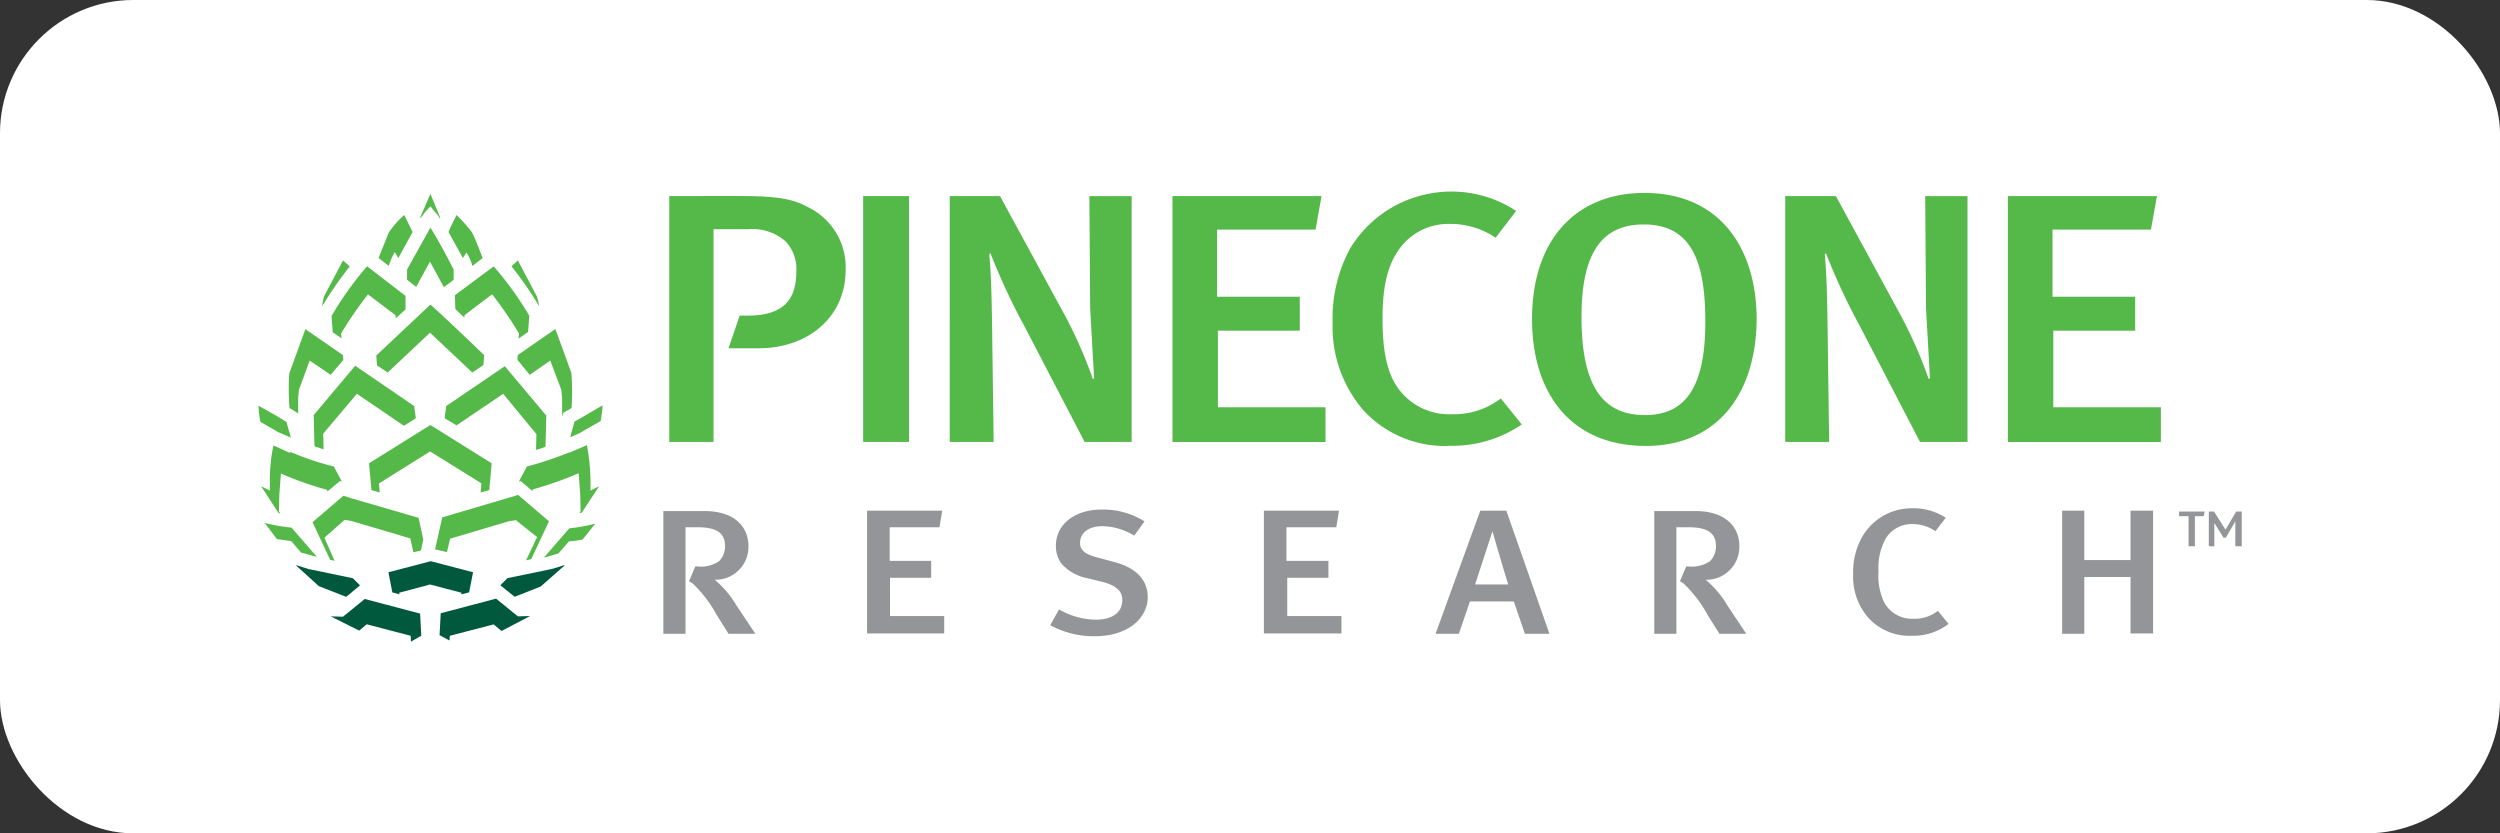 <svg xmlns="http://www.w3.org/2000/svg" width="300" height="100" fill="none" xmlns:v="https://vecta.io/nano"><rect width="100%" height="100%" fill="#333333" stroke="none"/><rect width="300" height="100" rx="16" fill="#fff"/><g clip-path="url(#A)"><g fill="#54b948"><path d="M69.919 64.738c-.546.107-1.103.192-1.66.235l-1.232 1.422-1.232.374-.525.139 3.042-3.507a20.64 20.64 0 0 0 3.128-.567l-1.521 1.892v.011zm.203-14.818l2.185-1.283c-.032.641-.118 1.272-.236 1.892l-1.992 1.133-.471.289-1.189.524.525-1.892 1.189-.663h-.011zm-15.34-24.119c.675.642 1.296 1.336 1.853 2.085.375.663.9 2.128 1.285 3.079l-1.232.951a5.44 5.44 0 0 0-.718-1.614l-.428.663-1.714-3.122c.236-.663.664-1.422.953-2.042zm-3.139-2.555l1.189 2.887c0 .043-.043.043-.043.096a3.27 3.27 0 0 0-.568-.759l-.568-.706-.621.663-.568.759c0-.043-.043-.043-.043-.096l1.232-2.833-.011-.011zm-4.981 4.64a11.05 11.05 0 0 1 1.853-2.085l.996 2.042-1.714 3.122-.428-.716a8.42 8.42 0 0 0-.718 1.657l-1.221-.951 1.232-3.079v.011zM34.846 54.228a33.62 33.62 0 0 0 5.217 1.753l.953 1.796-.236-.043-1.468 1.229-.096-.192a40.46 40.46 0 0 1-5.506-1.946l-.193 2.555-.043 1.988.139.235c-.064 0-.139 0-.193-.043l-2.089-3.218 1.05.524v-1.283a20.56 20.56 0 0 1 .428-4.127l1.992.898.043-.139v.011zM51.6 31.392l-1.66 3.036-1.093-.855v-1.23l2.796-5.025c.9 1.368 2.185 3.838 2.796 5.025v1.23l-1.189.898v-.043l-1.66-3.036h.011zm.043 5.164c.803.663 3.749 3.464 6.46 6.062l-.096 1.187-1.328.898-5.078-4.779-5.078 4.779-1.285-.855-.086-1.187 6.502-6.115-.011.011zm8.741 10.702l-5.603 3.785-1.425-.855.193-1.465 7.027-4.779 4.981 5.923-.096 3.742a8.72 8.72 0 0 1-1.136.374l.043-1.892-3.985-4.832zm1.511 15.16l-.857.139-7.028 2.085-.375 1.614-1.425-.331.857-3.838 8.163-2.416h.043l.9-.289 3.706 3.175-2.132 4.544-.621.139 1.328-2.79-2.56-2.042v.011z"/></g><path d="M51.6 70.136l-3.706.994.043.192-.857-.235-.471-2.416 5.078-1.326 5.078 1.326-.471 2.416-.953.235.043-.192-3.792-.994h.011z" fill="#00583d"/><g fill="#54b948"><path d="M40.159 67.303a2.17 2.17 0 0 0-.525-.096l-2.132-4.544 3.707-3.175.9.289 8.12 2.363.568 2.609-.289 1.326c-.289.043-.568.139-.9.192l-.375-1.657-7.027-2.085-.857-.139-2.421 2.138 1.232 2.79v-.011zM51.6 54.175l-6.127 3.838.096 1.09-.996-.289-.289-3.218L51.643 51l7.359 4.597-.289 3.218-1.039.278.096-1.09-6.171-3.838v.011zm-1.896-5.442l.193 1.465-1.425.898-5.645-3.838-4.039 4.779.043 1.892-1.093-.374-.096-3.742 4.981-5.923 7.07 4.832.011.011zM33.228 64.695l-1.468-1.946a22.13 22.13 0 0 0 3.224.567l3.042 3.507-.525-.139-1.371-.374-1.189-1.379-1.714-.235z"/></g><g fill="#00583d"><path d="M35.553 67.87v-.043l1.521.47 5.271 1.091.857.855-1.661 1.379-3.278-1.283-2.71-2.459v-.011zm13.723 8.424l-5.271-1.379-.9.759-3.417-1.71 1.468.043 2.614-2.127 6.642 1.753.139 2.651-1.232.716-.043-.706zm10.916-.566l-.953-.802-5.26 1.368-.043.567-1.232-.663h.043l.139-2.609 6.642-1.753 2.614 2.127 1.468-.043-3.417 1.796v.011zm7.542-7.858l-2.85 2.512-3.128 1.23-1.714-1.379.857-.855 5.271-1.091c.568-.139 1.093-.331 1.521-.47l.043.053z"/></g><g fill="#54b948"><path d="M69.822 61.52c-.096 0-.193.043-.289.043l.139-.235-.043-1.989-.193-2.555a42.2 42.2 0 0 1-5.506 1.946l-.043.192-1.382-1.187-.236.043.953-1.796a40.49 40.49 0 0 0 5.121-1.711v.043l2.089-.898a25.95 25.95 0 0 1 .428 4.169v1.283l1.039-.524-2.089 3.175h.011zm-3.171-22.024l1.896 5.206c0 .096.043.193.043.289l-.043.043h.043a34.42 34.42 0 0 1 0 3.934l-.996.567-.139.47v-2.277l-.096-.951-1.328-3.507-2.464 1.711-1.478-1.807.043-.567 4.51-3.122.011.011zm-4.51-8.243l2.282 4.308c.118.385.214.781.279 1.187-.996-1.668-2.11-3.261-3.321-4.789l.761-.716v.011zm-2.903.706a39.45 39.45 0 0 1 4.274 5.923l-.139 1.946-1.136.802c0-.235.043-.428.043-.62-.986-1.625-2.057-3.197-3.225-4.693l-3.321 2.512v.289l-1.093-1.037-.053-1.657 4.649-3.453v-.011zm-15.179 0l4.606 3.549v1.614l-1.189 1.09v-.374l-3.321-2.512a46.72 46.72 0 0 0-3.224 4.693c0 .192.043.374.043.567l-1.05-.716-.139-1.946c1.232-2.117 2.657-4.116 4.264-5.966h.011zm-5.174 3.603l2.282-4.309.803.716a47.69 47.69 0 0 0-3.321 4.79 7.51 7.51 0 0 1 .236-1.187v-.011zm-4.178 9.472v-.043c0-.096 0-.192.043-.289l1.896-5.206 4.51 3.122.043.567-1.521 1.796-2.517-1.711-1.285 3.507-.096.951v1.989l-.043-.139-.996-.62a28.24 28.24 0 0 1-.043-3.924h.011zm-1.522 4.875l1.189.716.525 1.892-1.521-.663-.236-.139-1.896-1.09a14.86 14.86 0 0 1-.236-1.946l2.185 1.229h-.011z"/></g><g fill="#939598"><path d="M264.436 61.947h-1.05v3.603h-.76v-3.603h-1.136v-.567h3.085l-.139.567zm3.803 3.603v-2.983l-1.135 1.946h-.29l-1.092-1.753v2.79h-.664v-4.169h.621l1.382 2.181 1.285-2.181h.665v4.169h-.761-.011z"/></g><g fill="#54b948"><path d="M103.577 53.031V23.524h5.506v29.507h-5.506zm26.578 0l-7.22-13.877a77.58 77.58 0 0 1-4.082-8.767l-.139.139c.236 2.459.289 5.591.332 8.2l.193 14.304h-5.271V23.524h6.031l7.831 14.401a54.15 54.15 0 0 1 3.321 7.58l.139-.139-.471-8.382-.096-13.449h5.077v29.496h-5.645zm10.541 0V23.524h17.89l-.718 4.031h-11.815v8.05h9.919v4.073h-9.823v9.194h12.909v4.169h-18.372l.01-.011zm33.134.481c-3.857.128-7.585-1.422-10.209-4.266a15.31 15.31 0 0 1-3.707-10.52c-.096-3.122.632-6.211 2.132-8.959 4.082-6.671 12.812-8.777 19.497-4.704.128.085.268.16.396.246l-2.464 3.218a9.63 9.63 0 0 0-5.506-1.657c-2.624-.064-5.078 1.294-6.406 3.549-1.135 1.796-1.66 4.266-1.66 7.772s.428 5.688 1.232 7.345c1.339 2.694 4.156 4.33 7.166 4.169a9.16 9.16 0 0 0 5.796-1.892l2.517 3.122a14.83 14.83 0 0 1-8.784 2.555v.021zm23.685 0c-9.159 0-13.669-6.489-13.669-15.202 0-9.707 5.41-15.16 13.477-15.16 9.062 0 13.476 6.628 13.476 15.203-.097 9.194-4.939 15.16-13.294 15.16h.01zm-.278-26.578c-5.41 0-7.456 4.031-7.456 11.086 0 7.58 2.089 11.792 7.595 11.792 4.799 0 7.263-3.218 7.263-11.183 0-7.195-1.617-11.696-7.402-11.696zm33.165 26.097l-7.209-13.877a77.58 77.58 0 0 1-4.082-8.767l-.139.139c.236 2.459.289 5.591.332 8.2l.193 14.304h-5.27V23.524h6.074l7.83 14.401c1.297 2.438 2.411 4.971 3.321 7.58l.14-.139-.472-8.382-.096-13.449h5.078v29.496h-5.7zm10.542 0V23.524h17.89l-.718 4.031H246.3v8.05h9.92v4.073h-9.824v9.194h12.909v4.169h-18.372l.011-.011z"/></g><g fill="#939598"><path d="M104.048 76.059V61.284h9.02l-.332 1.988h-5.977v4.03h4.981v2.031h-4.939v4.597h6.503v2.085h-9.256v.043zm27.296.289a10.85 10.85 0 0 1-5.313-1.326l1.05-1.892a9.02 9.02 0 0 0 4.413 1.229c1.993 0 3.182-.855 3.182-2.363 0-1.091-.761-1.753-2.421-2.181l-1.757-.428c-1.211-.224-2.314-.834-3.128-1.753-.439-.62-.675-1.368-.664-2.127 0-2.609 2.281-4.362 5.506-4.362a9.37 9.37 0 0 1 5.131 1.422l-1.232 1.71c-1.157-.716-2.485-1.112-3.846-1.133-1.617 0-2.656.802-2.656 1.989 0 .898.568 1.379 2.185 1.796l1.95.524c2.367.62 3.985 1.988 3.985 4.212 0 2.363-2.186 4.683-6.363 4.683h-.022zm20.322-.289V61.284h9.019l-.332 1.988h-5.977v4.03h5.035v2.031h-4.939v4.597h6.503v2.085h-9.309v.043zm31.323 0l-1.328-3.881h-5.271l-1.328 3.881h-2.796l5.367-14.775h3.128l5.174 14.775h-2.946zM179.1 63.743l-2.089 6.393h3.985c-.139-.331-1.757-5.827-1.896-6.393zm50.264 12.551c-1.939.075-3.814-.706-5.132-2.127a7.47 7.47 0 0 1-1.853-5.26c-.054-1.572.321-3.132 1.093-4.501 1.232-2.127 3.513-3.432 5.977-3.41 1.425-.043 2.839.353 4.039 1.133l-1.232 1.614a4.87 4.87 0 0 0-2.753-.855c-1.318-.032-2.55.631-3.225 1.753a7.21 7.21 0 0 0-.857 3.881c-.096 1.251.118 2.502.622 3.646.675 1.347 2.099 2.17 3.61 2.085 1.05.032 2.067-.31 2.892-.951l1.286 1.561a6.85 6.85 0 0 1-4.457 1.422l-.01.011zm26.299-.235v-6.821h-5.549v6.821h-2.657V61.284h2.657v5.923h5.549v-5.923h2.71v14.732h-2.71v.043z"/></g><path d="M97.118 24.946c-1.757-.994-3.514-1.422-8.217-1.422H80.31v29.507h5.313v-25.53h4.178c1.628-.139 3.235.395 4.467 1.465a4.81 4.81 0 0 1 1.285 3.699c0 3.507-1.8 5.206-5.796 5.206h-.996l-1.339 3.924h3.61c5.838 0 10.445-3.646 10.445-9.43.117-3.111-1.586-6.019-4.371-7.43l.011.011z" fill="#54b948"/><g fill="#939598"><path d="M88.29 72.51c-.675-1.112-1.521-2.095-2.517-2.94 2.175.053 3.985-1.668 4.039-3.838v-.192c0-2.32-1.66-4.212-5.271-4.212h-4.938V76.06h2.657V63.273h1.468c2.367 0 3.278.759 3.278 2.277a2.5 2.5 0 0 1-.718 1.796 3.89 3.89 0 0 1-2.657.62h-.193l-.761 1.796a1.69 1.69 0 0 1 .568.374 15.27 15.27 0 0 1 2.753 3.646l1.425 2.277h3.224L88.28 72.51h.011zm118.91 0a12.04 12.04 0 0 0-2.518-2.94c2.175.053 3.985-1.668 4.039-3.838v-.192c0-2.32-1.661-4.212-5.271-4.212h-4.938V76.06h2.656V63.273h1.468c2.378 0 3.278.759 3.278 2.277.011.674-.246 1.315-.718 1.796-.782.524-1.724.738-2.656.62h-.193l-.761 1.796a1.7 1.7 0 0 1 .568.374 15.25 15.25 0 0 1 2.753 3.646l1.425 2.277h3.224l-2.367-3.549h.011z"/></g></g><defs><clipPath id="A"><path fill="#fff" transform="translate(31 23)" d="M0 0h238v54H0z"/></clipPath></defs></svg>